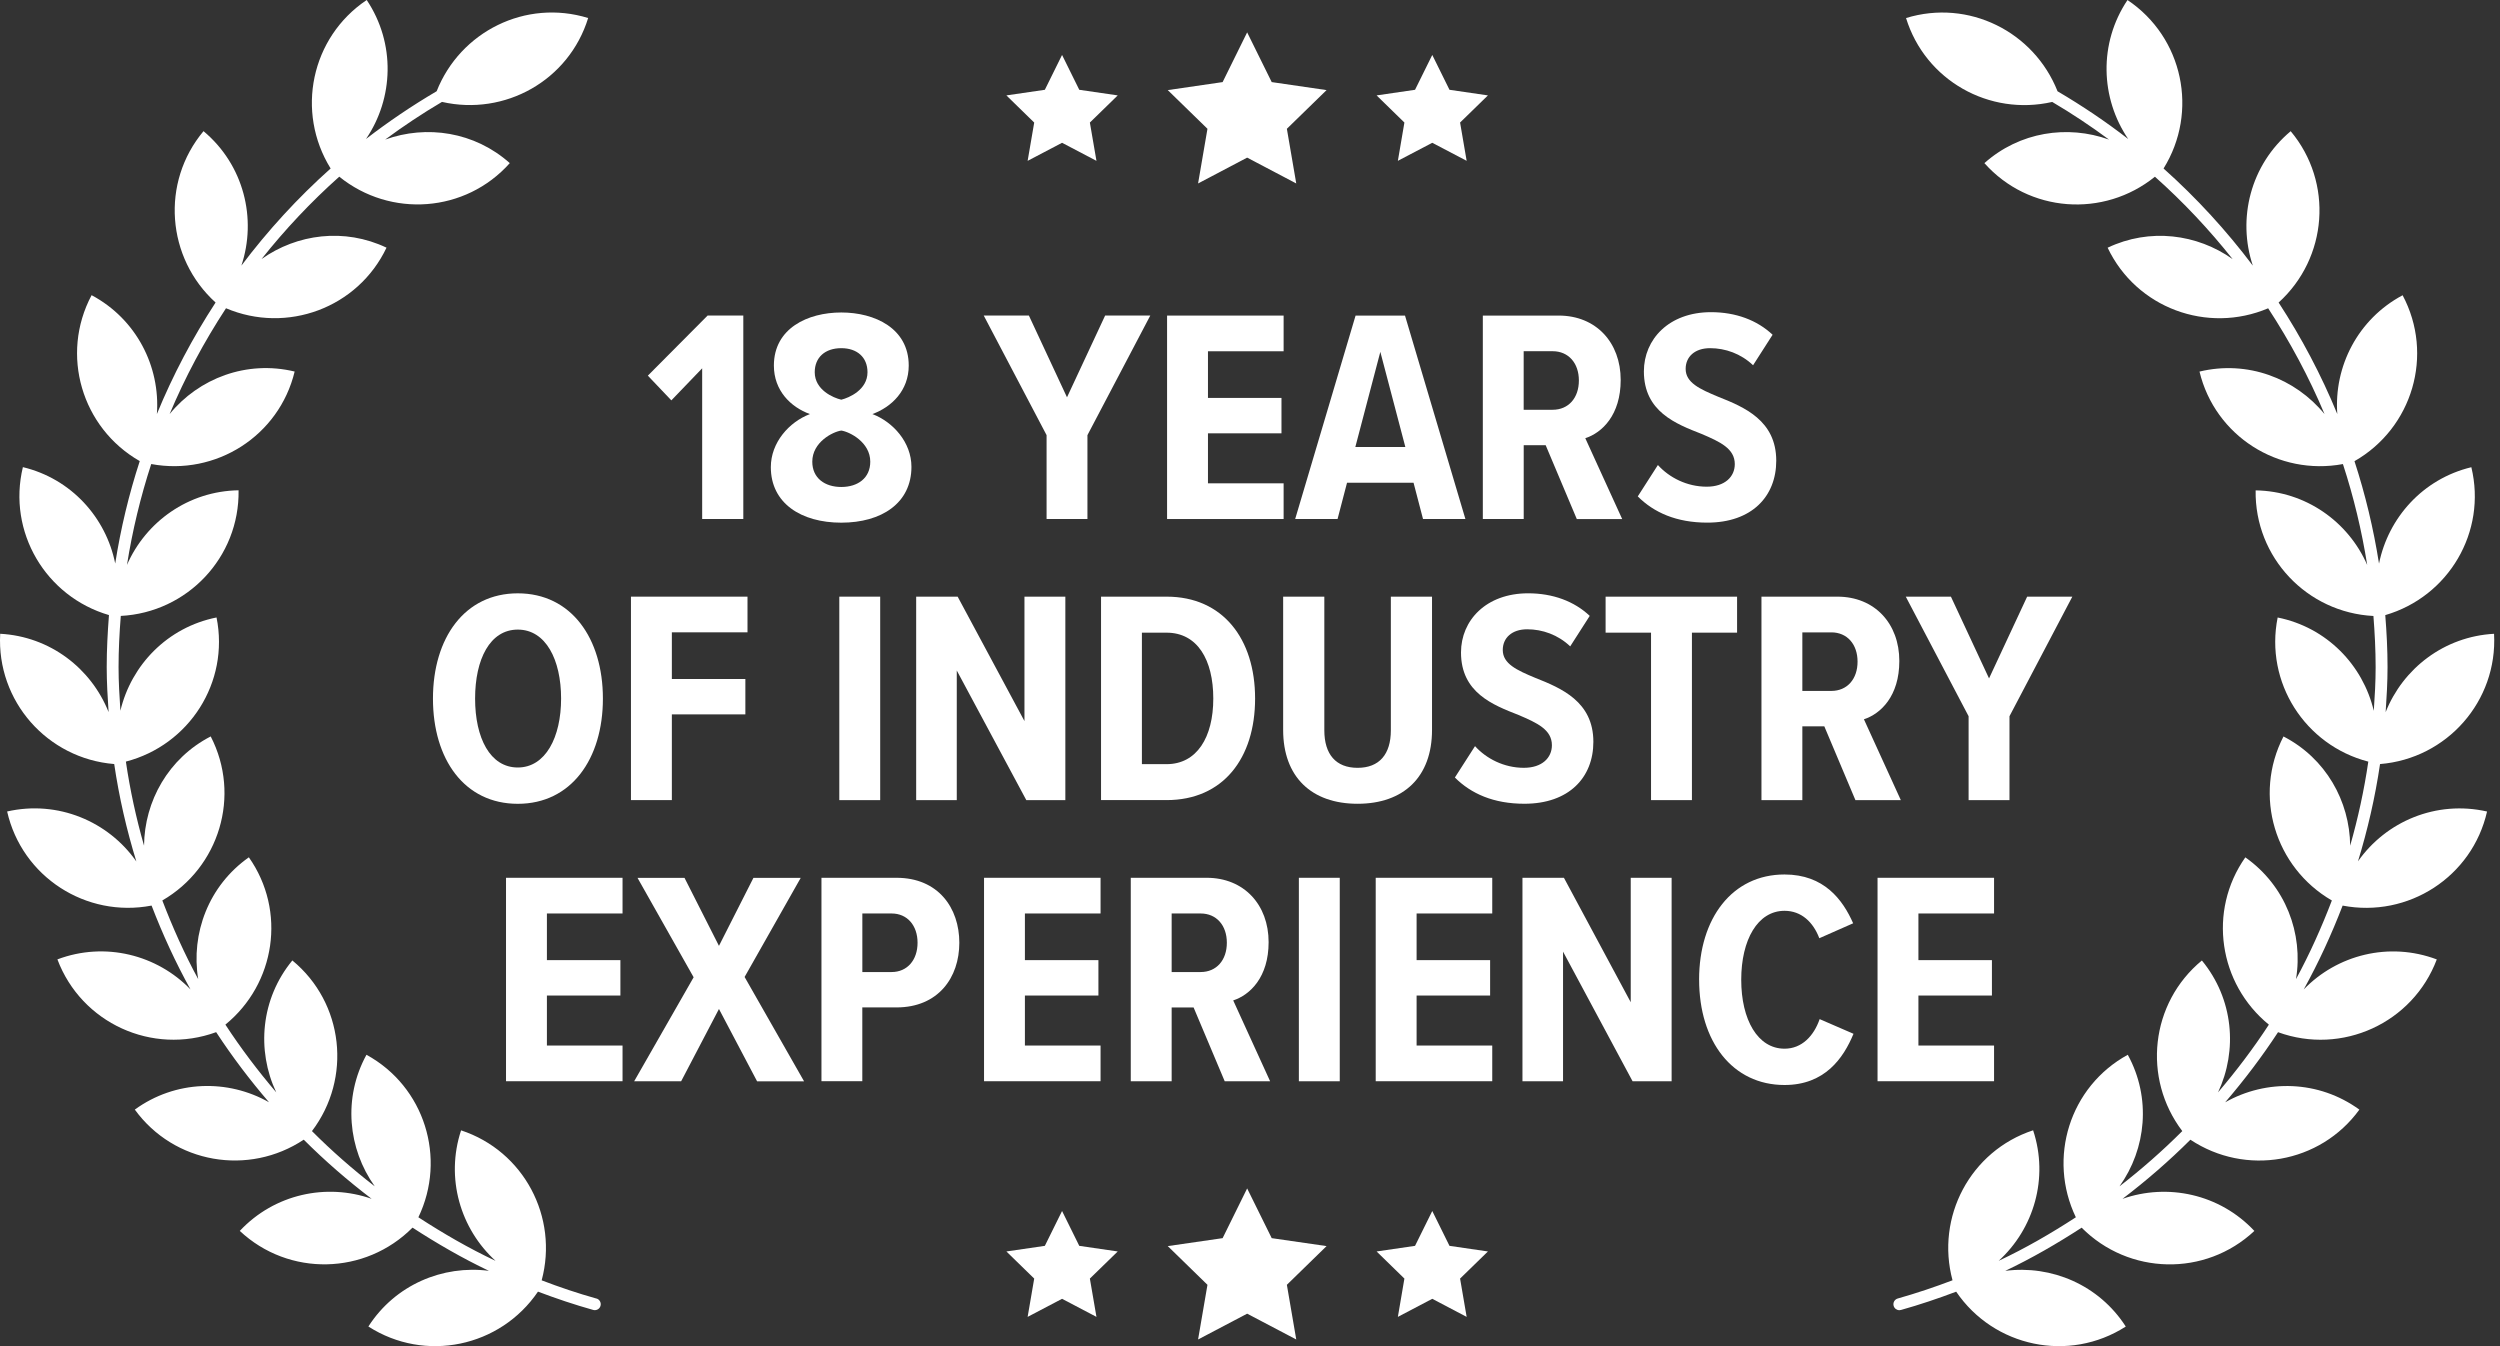 <svg width="130" height="70" viewBox="0 0 130 70" fill="none" xmlns="http://www.w3.org/2000/svg">
<rect x="0" y="0" width="130" height="70" fill="#333333" stroke="none"/>
<path d="M31.016 67.525C30.044 67.253 29.097 66.933 28.167 66.577C29.049 63.293 27.245 59.856 23.976 58.778C23.155 61.271 23.945 63.903 25.769 65.565C24.368 64.905 23.039 64.133 21.756 63.299C23.233 60.224 22.083 56.504 19.056 54.848C17.827 57.094 18.095 59.736 19.487 61.69C18.337 60.799 17.245 59.843 16.222 58.817C18.304 56.072 17.886 52.156 15.202 49.943C13.56 51.936 13.331 54.611 14.364 56.802C13.412 55.682 12.523 54.511 11.72 53.28C14.325 51.158 14.904 47.37 12.941 44.58C10.846 46.053 9.918 48.544 10.306 50.912C9.591 49.599 8.979 48.229 8.441 46.824C11.404 45.109 12.543 41.37 10.957 38.294C8.755 39.429 7.514 41.659 7.49 43.975C7.082 42.548 6.764 41.091 6.546 39.603C9.838 38.747 11.94 35.482 11.26 32.108C8.707 32.62 6.825 34.58 6.261 36.959C6.211 36.207 6.165 35.452 6.165 34.689C6.165 33.796 6.211 32.91 6.281 32.028C9.735 31.849 12.46 28.983 12.406 25.495C9.796 25.537 7.585 27.129 6.603 29.375C6.886 27.586 7.309 25.833 7.864 24.13C11.219 24.755 14.512 22.675 15.322 19.32C12.828 18.719 10.341 19.669 8.82 21.531C9.626 19.61 10.613 17.771 11.752 16.029C14.919 17.373 18.607 16.016 20.099 12.879C17.91 11.838 15.446 12.163 13.601 13.47C14.819 11.936 16.167 10.501 17.642 9.187C20.306 11.342 24.207 11.065 26.509 8.482C24.677 6.85 22.183 6.482 20.029 7.258C20.974 6.558 21.959 5.903 22.983 5.299C26.248 6.044 29.583 4.189 30.584 0.937C27.339 -0.063 23.935 1.638 22.706 4.744C21.421 5.5 20.195 6.328 19.032 7.227C20.471 5.114 20.578 2.257 19.069 0C16.169 1.943 15.366 5.818 17.193 8.761C15.475 10.294 13.924 11.989 12.552 13.812C13.366 11.368 12.678 8.573 10.583 6.82C8.35 9.488 8.657 13.415 11.21 15.731C10.016 17.565 8.99 19.503 8.158 21.529C8.341 19.057 7.091 16.591 4.763 15.349C3.118 18.438 4.248 22.252 7.267 23.977C6.703 25.707 6.276 27.486 5.991 29.303C5.512 26.918 3.713 24.898 1.19 24.291C0.378 27.658 2.377 31.023 5.666 31.984C5.597 32.881 5.549 33.783 5.549 34.691C5.549 35.478 5.595 36.253 5.647 37.029C4.745 34.761 2.606 33.097 0.01 32.956C-0.182 36.46 2.462 39.449 5.939 39.73C6.194 41.459 6.583 43.149 7.091 44.798C5.632 42.711 3.009 41.598 0.371 42.197C1.145 45.602 4.479 47.743 7.882 47.09C8.459 48.59 9.13 50.05 9.905 51.45C8.169 49.653 5.47 48.952 2.985 49.888C4.233 53.204 7.919 54.885 11.24 53.672C12.075 54.948 12.996 56.164 13.989 57.318C11.855 56.107 9.125 56.161 7.01 57.699C9.053 60.509 12.928 61.167 15.795 59.263C16.897 60.365 18.078 61.389 19.326 62.339C16.984 61.515 14.277 62.08 12.469 64.007C15.024 66.401 18.999 66.303 21.451 63.837C22.724 64.663 24.039 65.425 25.424 66.083C23.026 65.772 20.55 66.806 19.156 68.978C22.107 70.875 26.013 70.052 27.975 67.165C28.914 67.521 29.87 67.843 30.848 68.117C30.876 68.126 30.905 68.128 30.931 68.128C31.066 68.128 31.19 68.039 31.227 67.902C31.273 67.738 31.177 67.566 31.014 67.521L31.016 67.525Z" fill="white"/>
<path d="M122.612 44.8C123.117 43.151 123.507 41.461 123.762 39.731C127.238 39.45 129.882 36.462 129.691 32.957C127.094 33.099 124.955 34.763 124.054 37.03C124.106 36.255 124.152 35.477 124.152 34.693C124.152 33.785 124.106 32.883 124.034 31.986C127.325 31.027 129.323 27.66 128.51 24.295C125.988 24.902 124.191 26.922 123.709 29.307C123.422 27.492 122.997 25.713 122.433 23.981C125.452 22.256 126.582 18.444 124.936 15.353C122.607 16.593 121.357 19.058 121.54 21.531C120.708 19.505 119.682 17.564 118.488 15.732C121.041 13.417 121.348 9.49 119.116 6.822C117.02 8.575 116.332 11.37 117.147 13.813C115.774 11.99 114.224 10.296 112.505 8.762C114.333 5.82 113.529 1.945 110.63 0.002C109.118 2.256 109.227 5.114 110.667 7.229C109.506 6.329 108.277 5.502 106.992 4.746C105.764 1.64 102.359 -0.061 99.114 0.938C100.116 4.19 103.453 6.048 106.716 5.301C107.739 5.904 108.724 6.56 109.669 7.259C107.513 6.482 105.019 6.852 103.189 8.483C105.491 11.069 109.395 11.343 112.056 9.189C113.531 10.503 114.879 11.938 116.097 13.474C114.252 12.165 111.786 11.84 109.597 12.881C111.089 16.018 114.779 17.375 117.944 16.031C119.083 17.773 120.07 19.612 120.876 21.533C119.355 19.67 116.868 18.721 114.374 19.322C115.182 22.676 118.478 24.756 121.832 24.131C122.39 25.837 122.81 27.59 123.095 29.378C122.113 27.133 119.902 25.541 117.293 25.499C117.238 28.986 119.963 31.853 123.418 32.031C123.487 32.914 123.533 33.8 123.533 34.693C123.533 35.456 123.489 36.209 123.437 36.963C122.873 34.584 120.993 32.624 118.438 32.11C117.761 35.486 119.861 38.751 123.152 39.605C122.934 41.093 122.616 42.55 122.209 43.976C122.185 41.661 120.943 39.431 118.741 38.296C117.155 41.371 118.295 45.109 121.257 46.825C120.719 48.23 120.107 49.598 119.392 50.914C119.782 48.546 118.852 46.057 116.757 44.582C114.794 47.372 115.376 51.16 117.981 53.282C117.179 54.512 116.291 55.684 115.337 56.804C116.369 54.612 116.14 51.938 114.498 49.945C111.815 52.158 111.396 56.072 113.479 58.816C112.455 59.84 111.364 60.798 110.214 61.689C111.608 59.738 111.873 57.093 110.645 54.848C107.617 56.503 106.467 60.223 107.944 63.299C106.661 64.133 105.332 64.904 103.932 65.562C105.755 63.9 106.546 61.269 105.722 58.775C102.453 59.853 100.649 63.29 101.531 66.575C100.601 66.928 99.654 67.248 98.683 67.522C98.519 67.568 98.423 67.738 98.469 67.903C98.508 68.041 98.632 68.13 98.765 68.13C98.794 68.13 98.822 68.126 98.848 68.119C99.826 67.845 100.782 67.522 101.721 67.167C103.681 70.051 107.587 70.874 110.54 68.98C109.146 66.81 106.67 65.773 104.272 66.085C105.657 65.427 106.973 64.665 108.245 63.839C110.697 66.305 114.672 66.403 117.227 64.009C115.422 62.081 112.712 61.517 110.37 62.34C111.616 61.391 112.797 60.367 113.901 59.265C116.768 61.169 120.645 60.511 122.688 57.701C120.573 56.163 117.844 56.109 115.709 57.32C116.702 56.163 117.624 54.948 118.458 53.674C121.78 54.885 125.463 53.205 126.713 49.89C124.226 48.953 121.527 49.655 119.793 51.452C120.569 50.051 121.237 48.594 121.817 47.091C125.219 47.745 128.554 45.603 129.327 42.199C126.689 41.6 124.069 42.711 122.609 44.798L122.612 44.8Z" fill="white"/>
<path d="M36.513 26.989V19.152L34.91 20.819L33.688 19.534L36.796 16.408H38.652V26.987H36.511L36.513 26.989Z" fill="white"/>
<path d="M42.113 21.531C41.113 21.167 40.242 20.309 40.242 19.009C40.242 17.072 42.002 16.249 43.747 16.249C45.491 16.249 47.254 17.074 47.254 19.009C47.254 20.309 46.365 21.165 45.365 21.531C46.443 21.942 47.395 23.005 47.395 24.275C47.395 26.164 45.84 27.179 43.747 27.179C41.654 27.179 40.083 26.164 40.083 24.293C40.083 23.008 41.035 21.945 42.113 21.533V21.531ZM43.747 22.389C43.302 22.452 42.239 22.992 42.239 24.007C42.239 24.863 42.891 25.323 43.747 25.323C44.603 25.323 45.254 24.863 45.254 24.007C45.254 22.992 44.176 22.452 43.747 22.389ZM43.747 18.105C42.906 18.105 42.366 18.582 42.366 19.357C42.366 20.276 43.333 20.69 43.747 20.784C44.143 20.688 45.11 20.276 45.11 19.357C45.11 18.579 44.57 18.105 43.747 18.105Z" fill="white"/>
<path d="M54.422 26.989V22.627L51.154 16.408H53.502L55.484 20.66L57.467 16.408H59.815L56.547 22.627V26.989H54.422Z" fill="white"/>
<path d="M60.688 26.989V16.41H66.748V18.266H62.814V20.692H66.637V22.533H62.814V25.133H66.748V26.989H60.688Z" fill="white"/>
<path d="M73.997 26.989L73.504 25.101H70.046L69.553 26.989H67.349L70.49 16.41H73.06L76.201 26.989H73.997ZM71.777 18.296L70.477 23.245H73.078L71.777 18.296Z" fill="white"/>
<path d="M81.993 26.989L80.375 23.151H79.233V26.989H77.107V16.41H81.056C82.991 16.41 84.276 17.806 84.276 19.758C84.276 21.583 83.309 22.502 82.435 22.787L84.354 26.991H81.991L81.993 26.989ZM80.738 18.263H79.231V21.308H80.738C81.564 21.308 82.102 20.69 82.102 19.786C82.102 18.882 81.562 18.263 80.738 18.263Z" fill="white"/>
<path d="M86.212 24.182C86.8 24.833 87.719 25.308 88.749 25.308C89.701 25.308 90.209 24.785 90.209 24.134C90.209 23.326 89.446 22.975 88.479 22.563C87.146 22.041 85.482 21.404 85.482 19.311C85.482 17.645 86.782 16.233 88.972 16.233C90.257 16.233 91.367 16.645 92.175 17.407L91.16 18.993C90.527 18.39 89.716 18.105 88.924 18.105C88.131 18.105 87.654 18.549 87.654 19.183C87.654 19.897 88.383 20.23 89.335 20.627C90.699 21.167 92.365 21.864 92.365 23.957C92.365 25.813 91.095 27.177 88.78 27.177C87.177 27.177 86.005 26.654 85.164 25.813L86.212 24.179V24.182Z" fill="white"/>
<path d="M26.925 30.853C29.7 30.853 31.351 33.186 31.351 36.327C31.351 39.468 29.702 41.798 26.925 41.798C24.148 41.798 22.514 39.483 22.514 36.327C22.514 33.171 24.163 30.853 26.925 30.853ZM26.925 32.739C25.48 32.739 24.705 34.277 24.705 36.325C24.705 38.372 25.483 39.91 26.925 39.91C28.367 39.91 29.177 38.34 29.177 36.325C29.177 34.31 28.384 32.739 26.925 32.739Z" fill="white"/>
<path d="M32.81 41.607V31.026H38.87V32.881H34.936V35.308H38.759V37.148H34.936V41.605H32.81V41.607Z" fill="white"/>
<path d="M43.644 41.607V31.026H45.77V41.607H43.644Z" fill="white"/>
<path d="M53.368 41.607L49.752 34.866V41.607H47.641V31.026H49.798L53.272 37.497V31.026H55.398V41.607H53.368Z" fill="white"/>
<path d="M57.254 41.607V31.026H60.664C63.583 31.026 65.265 33.215 65.265 36.323C65.265 39.431 63.599 41.605 60.664 41.605H57.254V41.607ZM59.379 39.736H60.664C62.235 39.736 63.091 38.34 63.091 36.325C63.091 34.31 62.265 32.899 60.664 32.899H59.379V39.736Z" fill="white"/>
<path d="M66.724 31.027H68.865V37.975C68.865 39.228 69.468 39.927 70.594 39.927C71.72 39.927 72.324 39.228 72.324 37.975V31.027H74.465V37.958C74.465 40.402 72.99 41.796 70.594 41.796C68.198 41.796 66.724 40.4 66.724 37.958V31.027Z" fill="white"/>
<path d="M76.702 38.8C77.29 39.451 78.209 39.926 79.24 39.926C80.191 39.926 80.699 39.403 80.699 38.752C80.699 37.944 79.936 37.593 78.969 37.181C77.636 36.658 75.972 36.023 75.972 33.929C75.972 32.263 77.273 30.852 79.462 30.852C80.747 30.852 81.858 31.263 82.666 32.026L81.651 33.611C81.017 33.008 80.207 32.723 79.414 32.723C78.621 32.723 78.144 33.167 78.144 33.801C78.144 34.515 78.874 34.849 79.825 35.245C81.189 35.785 82.855 36.482 82.855 38.575C82.855 40.431 81.585 41.795 79.27 41.795C77.667 41.795 76.495 41.272 75.654 40.431L76.702 38.797V38.8Z" fill="white"/>
<path d="M85.854 41.606V32.898H83.491V31.027H90.328V32.898H87.98V41.606H85.854Z" fill="white"/>
<path d="M96.482 41.607L94.864 37.769H93.722V41.607H91.596V31.026H95.545C97.482 31.026 98.765 32.422 98.765 34.373C98.765 36.199 97.798 37.118 96.924 37.403L98.843 41.607H96.48H96.482ZM95.23 32.883H93.722V35.928H95.23C96.055 35.928 96.593 35.31 96.593 34.406C96.593 33.502 96.053 32.883 95.23 32.883Z" fill="white"/>
<path d="M102.367 41.607V37.244L99.1 31.026H101.448L103.43 35.277L105.412 31.026H107.761L104.493 37.244V41.607H102.367Z" fill="white"/>
<path d="M26.313 56.226V45.645H32.372V47.501H28.439V49.927H32.261V51.768H28.439V54.368H32.372V56.224H26.313V56.226Z" fill="white"/>
<path d="M39.368 56.227L37.386 52.467L35.419 56.227H32.976L36.069 50.818L33.15 45.648H35.594L37.386 49.185L39.179 45.648H41.638L38.719 50.803L41.812 56.229H39.368V56.227Z" fill="white"/>
<path d="M42.716 56.226V45.645H46.617C48.791 45.645 49.885 47.215 49.885 49.023C49.885 50.831 48.791 52.386 46.617 52.386H44.84V56.224H42.714L42.716 56.226ZM46.365 47.501H44.842V50.546H46.365C47.173 50.546 47.713 49.927 47.713 49.023C47.713 48.119 47.173 47.501 46.365 47.501Z" fill="white"/>
<path d="M51.17 56.226V45.645H57.229V47.501H53.295V49.927H57.118V51.768H53.295V54.368H57.229V56.224H51.17V56.226Z" fill="white"/>
<path d="M63.685 56.226L62.067 52.388H60.926V56.226H58.8V45.645H62.749C64.683 45.645 65.968 47.041 65.968 48.993C65.968 50.816 65.001 51.737 64.127 52.022L66.046 56.226H63.683H63.685ZM62.433 47.501H60.926V50.546H62.433C63.258 50.546 63.796 49.927 63.796 49.023C63.796 48.119 63.256 47.501 62.433 47.501Z" fill="white"/>
<path d="M67.541 56.226V45.645H69.667V56.226H67.541Z" fill="white"/>
<path d="M71.537 56.226V45.645H77.597V47.501H73.663V49.927H77.486V51.768H73.663V54.368H77.597V56.224H71.537V56.226Z" fill="white"/>
<path d="M84.894 56.226L81.278 49.485V56.226H79.168V45.645H81.324L84.798 52.116V45.645H86.924V56.226H84.894Z" fill="white"/>
<path d="M88.353 50.945C88.353 47.741 90.082 45.473 92.794 45.473C94.857 45.473 95.824 46.789 96.364 48.011L94.604 48.788C94.286 47.947 93.668 47.362 92.796 47.362C91.4 47.362 90.544 48.869 90.544 50.947C90.544 53.025 91.4 54.532 92.796 54.532C93.7 54.532 94.319 53.866 94.622 52.994L96.382 53.757C95.859 55.026 94.89 56.42 92.796 56.42C90.085 56.42 88.355 54.153 88.355 50.947L88.353 50.945Z" fill="white"/>
<path d="M97.632 56.226V45.645H103.691V47.501H99.758V49.927H103.58V51.768H99.758V54.368H103.691V56.224H97.632V56.226Z" fill="white"/>
<path d="M64.852 1.683L66.129 4.269L68.982 4.685L66.917 6.697L67.405 9.54L64.852 8.196L62.3 9.54L62.788 6.697L60.723 4.685L63.576 4.269L64.852 1.683Z" fill="white"/>
<path d="M74.478 2.857L75.373 4.669L77.372 4.961L75.924 6.372L76.266 8.363L74.478 7.425L72.689 8.363L73.029 6.372L71.583 4.961L73.582 4.669L74.478 2.857Z" fill="white"/>
<path d="M55.227 2.857L56.122 4.669L58.122 4.961L56.673 6.373L57.016 8.364L55.227 7.425L53.437 8.364L53.779 6.373L52.332 4.961L54.332 4.669L55.227 2.857Z" fill="white"/>
<path d="M64.852 61.798L66.129 64.384L68.982 64.797L66.917 66.81L67.405 69.653L64.852 68.311L62.3 69.653L62.788 66.81L60.723 64.797L63.576 64.384L64.852 61.798Z" fill="white"/>
<path d="M74.478 62.972L75.373 64.784L77.372 65.076L75.924 66.486L76.266 68.478L74.478 67.538L72.689 68.478L73.029 66.486L71.583 65.076L73.582 64.784L74.478 62.972Z" fill="white"/>
<path d="M55.227 62.972L56.122 64.784L58.122 65.076L56.673 66.486L57.016 68.478L55.227 67.538L53.437 68.478L53.779 66.486L52.332 65.076L54.332 64.784L55.227 62.972Z" fill="white"/>
</svg>
